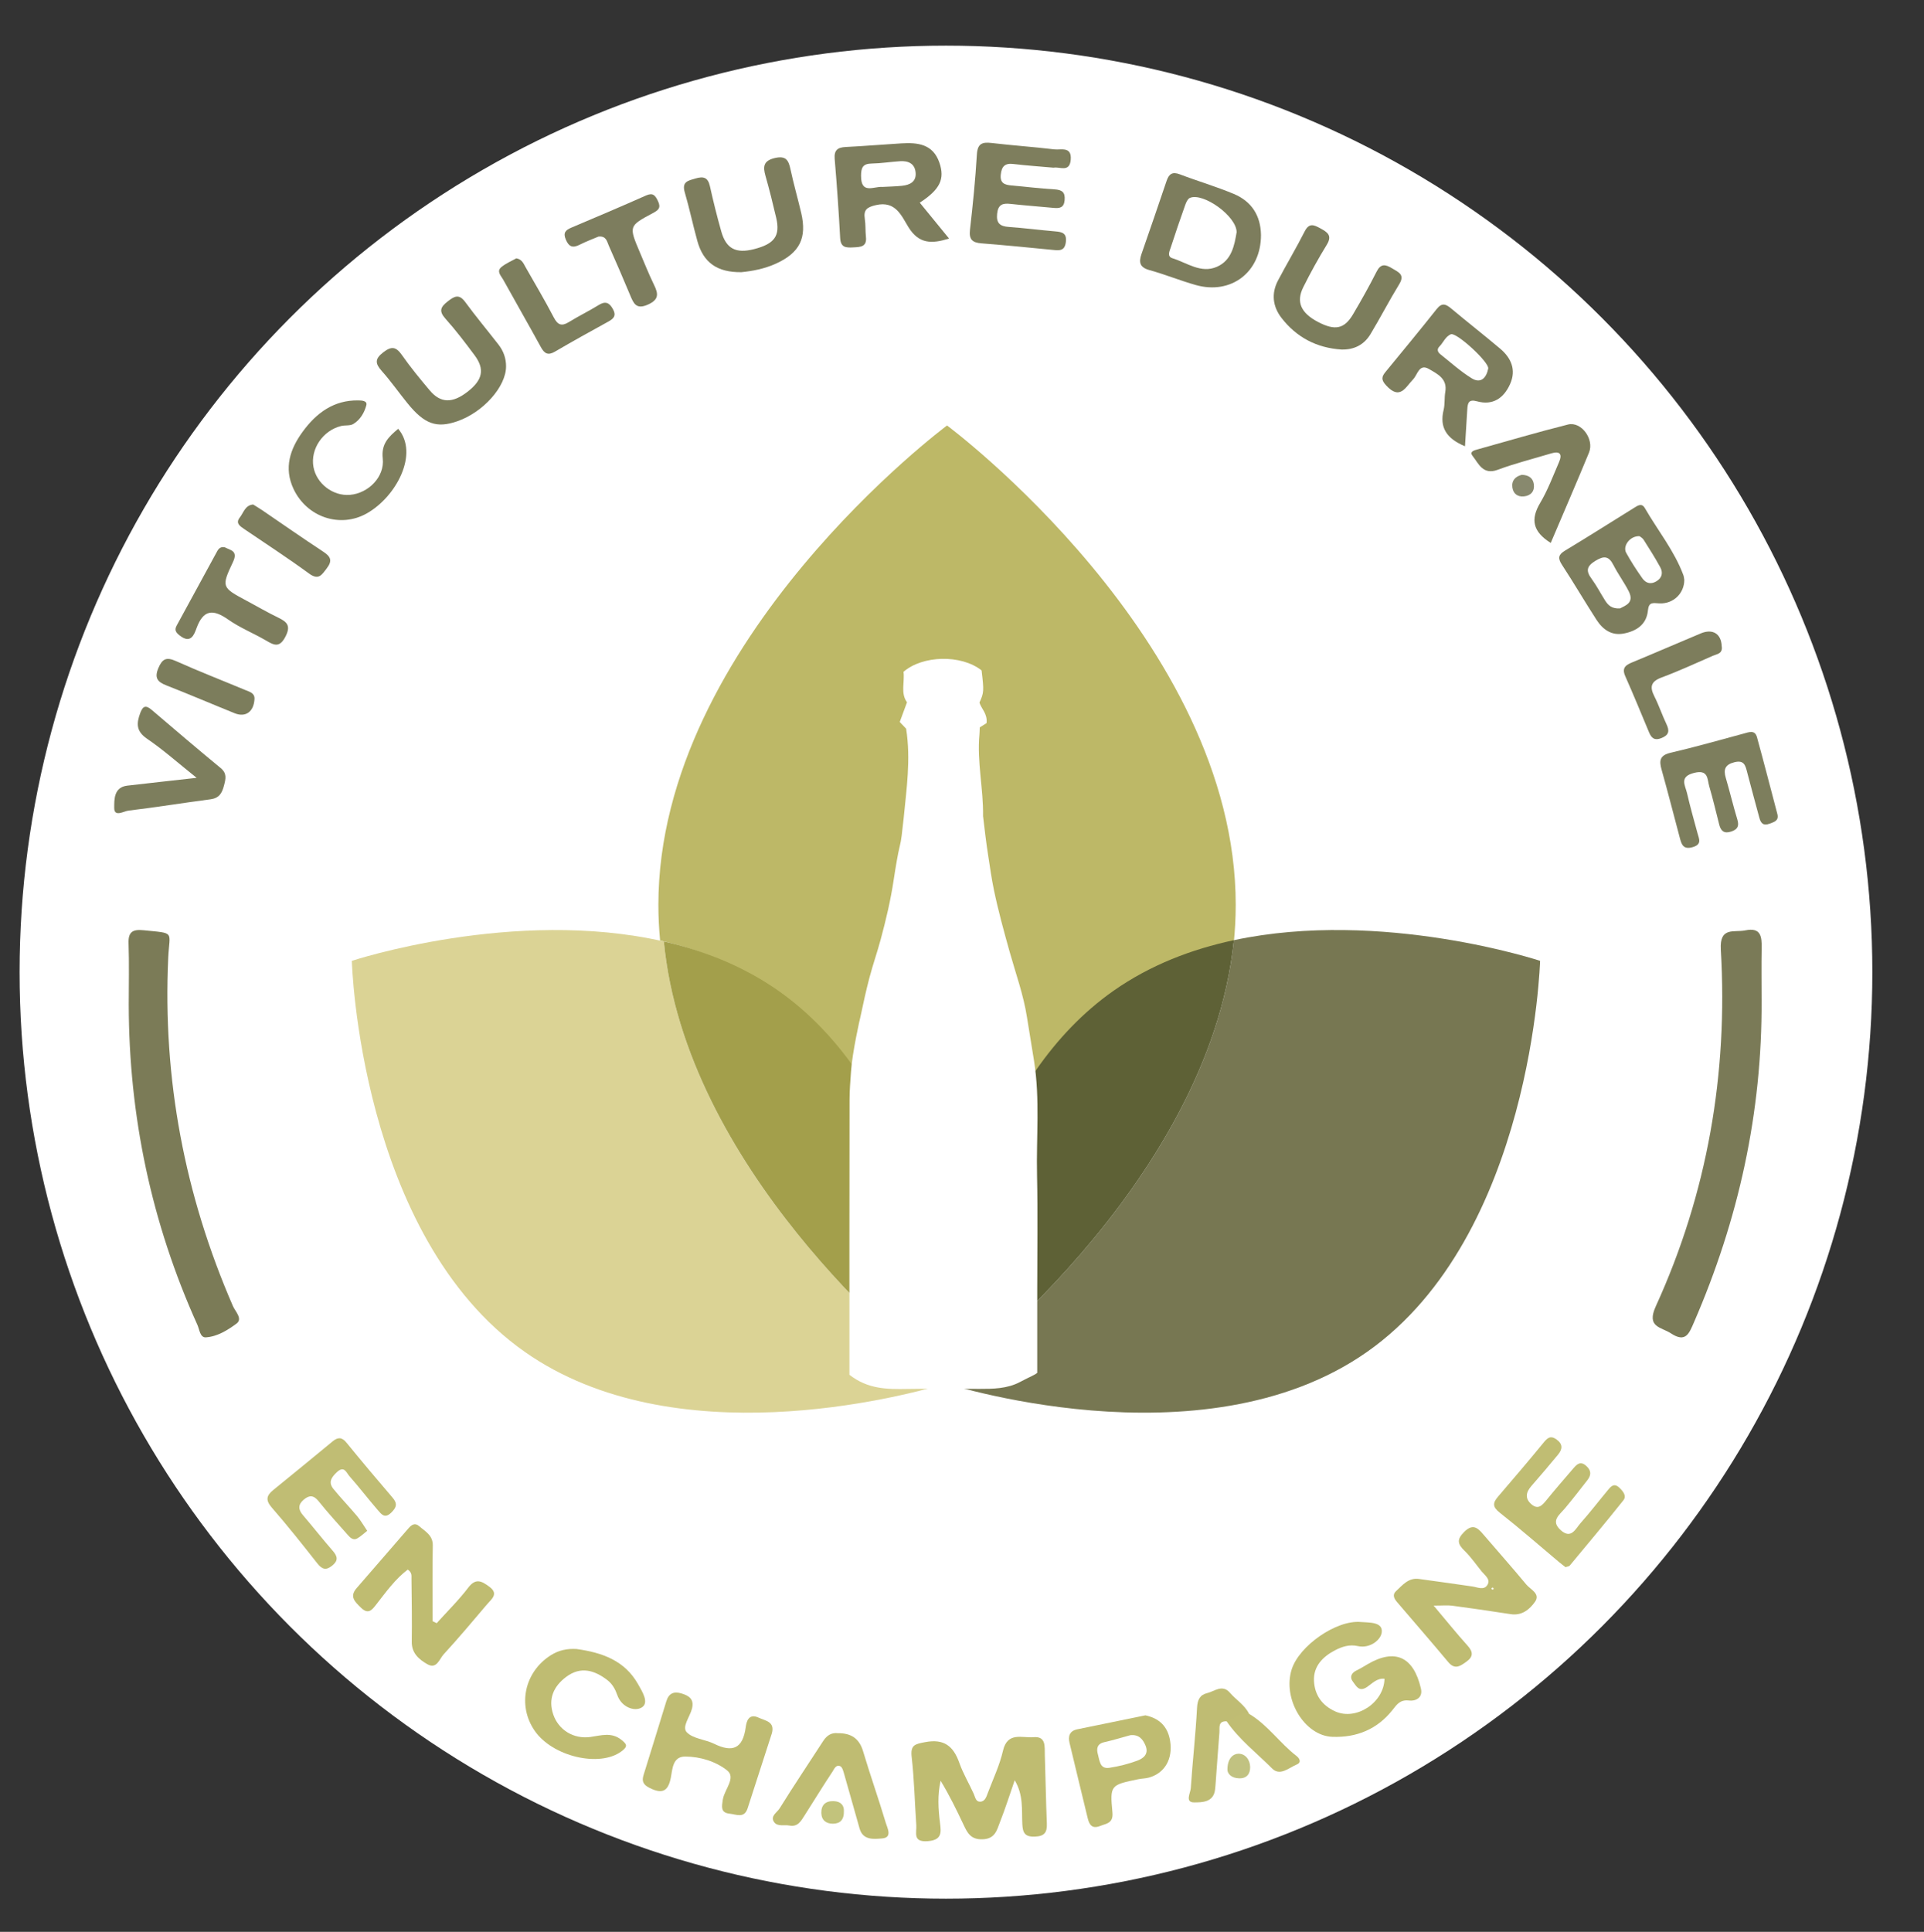 <?xml version="1.0" encoding="utf-8"?>
<!-- Generator: Adobe Illustrator 27.9.0, SVG Export Plug-In . SVG Version: 6.00 Build 0)  -->
<svg version="1.1" xmlns="http://www.w3.org/2000/svg" xmlns:xlink="http://www.w3.org/1999/xlink" x="0px" y="0px" width="120px"
	 height="120.47px" viewBox="0 0 120 120.47" enable-background="new 0 0 120 120.47" xml:space="preserve">
<rect x="0" y="0" width="120" height="120.47" fill="#333333" stroke="none"/>
<g id="Calque_3" display="none">
	
		<rect x="-185.5" y="-188.207" display="inline" fill-rule="evenodd" clip-rule="evenodd" fill="#696968" width="493" height="495.883"/>
</g>
<g id="Calque_4">
	<circle fill-rule="evenodd" clip-rule="evenodd" fill="#FFFFFF" cx="59" cy="60.624" r="57.778"/>
</g>
<g id="Calque_5">
	<g>
		<path fill-rule="evenodd" clip-rule="evenodd" fill="#7B7B57" d="M8.03,62.647c0-1.275,0.032-2.551-0.012-3.824
			C7.992,58.088,8.3,57.944,8.96,58.011c2,0.203,1.61,0.033,1.532,1.723c-0.345,7.551,1.022,14.782,4.034,21.71
			c0.151,0.349,0.63,0.796,0.223,1.097c-0.554,0.409-1.199,0.813-1.913,0.857c-0.36,0.022-0.394-0.491-0.526-0.784
			C9.445,76.268,8.04,69.598,8.03,62.647z"/>
		<path fill-rule="evenodd" clip-rule="evenodd" fill="#7A7A57" d="M109.87,62.383c0.039,6.998-1.439,13.686-4.225,20.096
			c-0.29,0.667-0.507,1.275-1.416,0.677c-0.63-0.414-1.557-0.378-0.957-1.695c3.22-7.057,4.51-14.508,4.056-22.237
			c-0.085-1.457,0.819-1.059,1.529-1.206c0.967-0.2,1.031,0.385,1.017,1.101C109.854,60.207,109.87,61.295,109.87,62.383z"/>
		<path fill-rule="evenodd" clip-rule="evenodd" fill="#BFBC71" d="M63.287,111.017c-0.302,0.87-0.58,1.75-0.917,2.606
			c-0.194,0.493-0.295,1.049-1.085,1.076c-0.754,0.026-0.957-0.418-1.201-0.935c-0.429-0.908-0.869-1.811-1.416-2.716
			c-0.202,0.873-0.152,1.754-0.039,2.637c0.077,0.602,0.116,1.06-0.759,1.13c-0.962,0.078-0.688-0.536-0.72-0.997
			c-0.099-1.418-0.128-2.844-0.289-4.255c-0.086-0.755,0.214-0.803,0.84-0.923c1.186-0.227,1.767,0.254,2.136,1.301
			c0.234,0.663,0.604,1.278,0.895,1.923c0.092,0.203,0.119,0.485,0.384,0.489c0.316,0.004,0.402-0.301,0.493-0.541
			c0.33-0.873,0.739-1.73,0.946-2.632c0.278-1.211,1.204-0.786,1.9-0.849c0.809-0.074,0.694,0.606,0.711,1.113
			c0.047,1.423,0.068,2.847,0.126,4.27c0.023,0.558-0.149,0.797-0.754,0.818c-0.629,0.021-0.751-0.252-0.776-0.792
			C63.718,112.856,63.842,111.949,63.287,111.017z"/>
		<path fill-rule="evenodd" clip-rule="evenodd" fill="#C0BD73" d="M86.352,104.688c-0.463-0.054-0.768,0.295-1.082,0.508
			c-0.516,0.35-0.683-0.066-0.883-0.318c-0.23-0.29-0.106-0.554,0.234-0.717c0.236-0.113,0.459-0.254,0.686-0.386
			c1.706-0.992,2.856-0.463,3.315,1.52c0.144,0.624-0.394,0.793-0.718,0.752c-0.575-0.072-0.769,0.226-1.058,0.593
			c-0.947,1.196-2.229,1.722-3.738,1.67c-1.754-0.06-3.138-2.379-2.54-4.223c0.472-1.455,2.777-3.076,4.301-2.94
			c0.494,0.044,1.381-0.023,1.311,0.638c-0.051,0.484-0.74,1.035-1.498,0.864c-0.518-0.117-0.986,0.04-1.409,0.259
			c-0.766,0.396-1.368,1.003-1.319,1.925c0.046,0.859,0.493,1.518,1.331,1.893C84.589,107.31,86.317,106.185,86.352,104.688z"/>
		<path fill-rule="evenodd" clip-rule="evenodd" fill="#BFBC72" d="M89.417,100.126c0.821,0.974,1.444,1.752,2.111,2.49
			c0.358,0.397,0.373,0.693-0.07,1.009c-0.377,0.269-0.714,0.523-1.13,0.024c-1.049-1.257-2.126-2.49-3.188-3.736
			c-0.179-0.21-0.324-0.456-0.07-0.69c0.406-0.375,0.775-0.848,1.426-0.76c1.11,0.15,2.22,0.309,3.329,0.468
			c0.322,0.046,0.711,0.252,0.933-0.076c0.242-0.358-0.134-0.601-0.34-0.853c-0.354-0.433-0.672-0.905-1.072-1.291
			c-0.44-0.425-0.5-0.713-0.02-1.186c0.532-0.523,0.829-0.258,1.178,0.149c0.898,1.046,1.813,2.079,2.694,3.139
			c0.26,0.313,0.894,0.571,0.54,1.075c-0.328,0.468-0.813,0.881-1.516,0.771c-1.215-0.19-2.434-0.365-3.653-0.528
			C90.284,100.093,89.988,100.126,89.417,100.126z"/>
		<path fill-rule="evenodd" clip-rule="evenodd" fill="#BFBC71" d="M27.236,101.222c0.662-0.736,1.375-1.434,1.972-2.221
			c0.48-0.633,0.869-0.379,1.317-0.049c0.597,0.442,0.128,0.769-0.142,1.087c-0.893,1.054-1.782,2.112-2.716,3.129
			c-0.262,0.285-0.428,0.952-1.022,0.608c-0.512-0.296-0.975-0.68-0.964-1.401c0.02-1.312-0.004-2.625-0.018-3.937
			c-0.002-0.175,0.041-0.378-0.233-0.559c-0.776,0.589-1.351,1.393-1.955,2.167c-0.278,0.356-0.506,0.66-0.971,0.201
			c-0.374-0.369-0.722-0.683-0.258-1.214c1.079-1.238,2.151-2.483,3.227-3.724c0.186-0.214,0.4-0.374,0.668-0.139
			c0.379,0.333,0.865,0.562,0.852,1.215c-0.033,1.57-0.011,3.142-0.011,4.712C27.067,101.14,27.152,101.181,27.236,101.222z"/>
		<path fill-rule="evenodd" clip-rule="evenodd" fill="#7E7E5D" d="M65.714,10.458c-0.873-0.078-1.696-0.133-2.514-0.231
			c-0.536-0.065-0.732,0.164-0.783,0.669c-0.054,0.534,0.251,0.632,0.666,0.669c0.896,0.08,1.789,0.191,2.685,0.244
			c0.468,0.028,0.678,0.174,0.633,0.676c-0.044,0.484-0.325,0.515-0.698,0.479c-0.895-0.086-1.792-0.151-2.685-0.25
			c-0.486-0.054-0.767,0.042-0.827,0.61c-0.065,0.608,0.187,0.79,0.738,0.829c0.971,0.069,1.938,0.195,2.908,0.278
			c0.425,0.037,0.707,0.119,0.64,0.664c-0.068,0.554-0.389,0.531-0.793,0.491c-1.491-0.147-2.981-0.294-4.474-0.411
			c-0.563-0.044-0.783-0.24-0.713-0.843c0.18-1.562,0.337-3.129,0.431-4.698c0.041-0.682,0.332-0.786,0.918-0.717
			c1.302,0.153,2.611,0.242,3.913,0.398c0.412,0.049,1.091-0.204,1.023,0.64C66.713,10.789,66.073,10.375,65.714,10.458z"/>
		<path fill-rule="evenodd" clip-rule="evenodd" fill="#7D7E5D" d="M110.853,50.758c0.107,0.425-0.185,0.495-0.484,0.607
			c-0.395,0.148-0.547-0.028-0.639-0.372c-0.25-0.941-0.515-1.878-0.756-2.821c-0.11-0.427-0.185-0.795-0.799-0.639
			c-0.583,0.148-0.693,0.448-0.538,0.976c0.254,0.862,0.46,1.737,0.721,2.597c0.126,0.416,0.01,0.621-0.393,0.752
			c-0.431,0.14-0.633-0.037-0.734-0.427c-0.205-0.798-0.391-1.601-0.623-2.391c-0.132-0.445-0.042-1.068-0.941-0.844
			c-0.954,0.238-0.559,0.778-0.447,1.265c0.193,0.839,0.428,1.668,0.654,2.499c0.098,0.362,0.289,0.695-0.299,0.867
			c-0.612,0.179-0.702-0.194-0.812-0.606c-0.376-1.411-0.737-2.827-1.132-4.233c-0.159-0.566-0.104-0.89,0.566-1.046
			c1.532-0.357,3.046-0.788,4.564-1.198c0.334-0.09,0.694-0.246,0.825,0.236C110.022,47.57,110.433,49.165,110.853,50.758z"/>
		<path fill-rule="evenodd" clip-rule="evenodd" fill="#C0BD74" d="M22.904,95.462c-0.214,0.166-0.402,0.352-0.624,0.476
			c-0.239,0.133-0.423-0.031-0.577-0.206c-0.613-0.7-1.248-1.383-1.826-2.11c-0.316-0.397-0.591-0.395-0.936-0.1
			c-0.351,0.3-0.353,0.605-0.05,0.958c0.631,0.736,1.228,1.5,1.864,2.23c0.304,0.348,0.353,0.61-0.039,0.926
			c-0.389,0.313-0.634,0.225-0.926-0.145c-0.924-1.174-1.852-2.346-2.833-3.472c-0.405-0.464-0.346-0.752,0.088-1.103
			c1.244-1.006,2.477-2.025,3.713-3.041c0.316-0.259,0.565-0.264,0.849,0.085c0.943,1.158,1.906,2.3,2.878,3.434
			c0.319,0.372,0.249,0.612-0.091,0.941c-0.397,0.385-0.61,0.089-0.815-0.148c-0.61-0.704-1.177-1.445-1.793-2.144
			c-0.177-0.202-0.314-0.67-0.772-0.241c-0.353,0.33-0.549,0.64-0.218,1.047c0.471,0.579,0.993,1.118,1.473,1.69
			C22.481,94.79,22.645,95.081,22.904,95.462z"/>
		<path fill-rule="evenodd" clip-rule="evenodd" fill="#C0BD73" d="M97.642,97.728c-0.12-0.093-0.267-0.2-0.406-0.317
			c-1.23-1.031-2.437-2.091-3.698-3.082c-0.457-0.359-0.439-0.61-0.106-0.997c0.949-1.107,1.896-2.216,2.82-3.344
			c0.243-0.297,0.433-0.503,0.822-0.228c0.409,0.29,0.383,0.61,0.102,0.949c-0.548,0.661-1.101,1.318-1.667,1.963
			c-0.36,0.409-0.397,0.808,0.034,1.157c0.41,0.332,0.66,0.024,0.914-0.287c0.541-0.664,1.102-1.312,1.661-1.961
			c0.231-0.269,0.456-0.504,0.833-0.152c0.321,0.3,0.283,0.58,0.051,0.879c-0.459,0.59-0.918,1.181-1.398,1.754
			c-0.349,0.416-0.912,0.78-0.259,1.363c0.653,0.582,0.92-0.091,1.231-0.44c0.595-0.667,1.138-1.379,1.71-2.066
			c0.197-0.238,0.391-0.458,0.725-0.134c0.24,0.233,0.452,0.509,0.238,0.777c-1.094,1.375-2.224,2.72-3.347,4.071
			C97.861,97.682,97.766,97.685,97.642,97.728z"/>
		<path fill-rule="evenodd" clip-rule="evenodd" fill="#BFBC73" d="M48.144,108.083c-0.505,1.562-1.007,3.124-1.515,4.684
			c-0.211,0.648-0.704,0.376-1.126,0.334c-0.574-0.058-0.479-0.458-0.429-0.835c0.005-0.037,0.016-0.073,0.023-0.11
			c0.121-0.596,0.811-1.31,0.256-1.751c-0.704-0.56-1.68-0.864-2.619-0.866c-0.789-0.002-0.789,0.785-0.898,1.334
			c-0.175,0.885-0.583,0.999-1.342,0.611c-0.394-0.201-0.47-0.423-0.355-0.794c0.474-1.532,0.951-3.063,1.419-4.596
			c0.151-0.496,0.464-0.636,0.944-0.491c0.479,0.145,0.808,0.357,0.655,0.957c-0.128,0.501-0.642,1.13-0.325,1.463
			c0.39,0.41,1.148,0.445,1.708,0.72c1.158,0.568,1.79,0.297,1.97-1.029c0.045-0.333,0.17-0.899,0.808-0.599
			C47.738,107.312,48.337,107.354,48.144,108.083z"/>
		<path fill-rule="evenodd" clip-rule="evenodd" fill="#7D7D5D" d="M46.238,16.973c-1.511,0.018-2.37-0.598-2.743-1.94
			c-0.281-1.009-0.492-2.037-0.787-3.041c-0.199-0.675,0.228-0.73,0.681-0.864c0.486-0.144,0.766-0.065,0.887,0.477
			c0.211,0.949,0.445,1.894,0.71,2.829c0.308,1.083,0.915,1.392,2.049,1.101c1.275-0.327,1.639-0.831,1.376-1.953
			c-0.205-0.874-0.419-1.746-0.666-2.609c-0.169-0.59-0.13-0.954,0.59-1.12c0.685-0.157,0.847,0.143,0.966,0.702
			c0.195,0.914,0.456,1.813,0.67,2.723c0.367,1.565-0.097,2.483-1.557,3.153C47.689,16.765,46.921,16.907,46.238,16.973z"/>
		<path fill-rule="evenodd" clip-rule="evenodd" fill="#7C7D5C" d="M31.563,22.849c-0.001,1.265-1.424,2.863-3.049,3.424
			c-1.287,0.445-2.042,0.177-3.097-1.123c-0.543-0.669-1.039-1.379-1.611-2.021c-0.414-0.465-0.43-0.751,0.096-1.156
			c0.512-0.394,0.795-0.362,1.164,0.166c0.536,0.766,1.134,1.491,1.737,2.207c0.675,0.802,1.416,0.815,2.356,0.085
			c0.946-0.734,1.091-1.403,0.439-2.28c-0.581-0.781-1.172-1.56-1.821-2.284c-0.426-0.476-0.287-0.733,0.145-1.07
			c0.407-0.317,0.704-0.496,1.095,0.038c0.663,0.907,1.387,1.768,2.076,2.657C31.401,21.888,31.565,22.342,31.563,22.849z"/>
		<path fill-rule="evenodd" clip-rule="evenodd" fill="#7E7E5D" d="M24.834,26.74c1.314,1.544-0.119,4.24-1.96,5.278
			c-1.652,0.932-3.728,0.243-4.563-1.52C17.69,29.187,18.09,28,18.879,26.92c0.854-1.168,1.944-1.982,3.481-1.951
			c0.2,0.004,0.562,0.017,0.489,0.3c-0.121,0.466-0.386,0.913-0.812,1.171c-0.205,0.124-0.513,0.064-0.765,0.126
			c-1.143,0.285-1.919,1.442-1.722,2.549c0.186,1.047,1.224,1.838,2.285,1.744c1.147-0.102,2.166-1.123,2.037-2.267
			C23.767,27.665,24.258,27.227,24.834,26.74z"/>
		<path fill-rule="evenodd" clip-rule="evenodd" fill="#7C7D5C" d="M83.669,21.797c-1.541-0.098-2.805-0.758-3.745-1.976
			c-0.543-0.703-0.643-1.517-0.216-2.328c0.541-1.027,1.138-2.024,1.663-3.059c0.28-0.551,0.575-0.416,0.986-0.191
			c0.446,0.244,0.746,0.445,0.395,1.019c-0.528,0.861-1.02,1.748-1.469,2.652c-0.458,0.921-0.141,1.605,0.919,2.162
			c1.058,0.555,1.643,0.444,2.184-0.471c0.514-0.87,1.011-1.752,1.466-2.654c0.266-0.527,0.551-0.474,0.975-0.216
			c0.4,0.243,0.814,0.384,0.439,0.995c-0.626,1.02-1.174,2.088-1.793,3.113C85.075,21.501,84.455,21.818,83.669,21.797z"/>
		<path fill-rule="evenodd" clip-rule="evenodd" fill="#BFBC72" d="M35.967,102.833c1.564,0.219,2.989,0.703,3.828,2.191
			c0.264,0.468,0.723,1.178,0.212,1.465c-0.449,0.252-1.242-0.028-1.507-0.785c-0.123-0.354-0.302-0.687-0.612-0.927
			c-0.814-0.627-1.674-0.88-2.573-0.207c-0.789,0.59-1.144,1.375-0.804,2.357c0.331,0.956,1.267,1.535,2.308,1.392
			c0.667-0.092,1.313-0.319,1.932,0.174c0.341,0.271,0.436,0.404,0.006,0.724c-1.357,1.011-4.303,0.33-5.416-1.296
			c-1.084-1.583-0.62-3.666,1.012-4.699C34.861,102.901,35.381,102.798,35.967,102.833z"/>
		<path fill-rule="evenodd" clip-rule="evenodd" fill="#7D7D5B" d="M96.719,33.858c-1.122-0.704-1.27-1.466-0.659-2.493
			c0.475-0.799,0.803-1.686,1.175-2.543c0.216-0.498,0.067-0.716-0.492-0.547c-1.11,0.336-2.24,0.614-3.323,1.019
			c-0.93,0.347-1.19-0.374-1.576-0.865c-0.217-0.275,0.119-0.351,0.326-0.409c1.873-0.522,3.74-1.074,5.626-1.547
			c0.827-0.208,1.653,0.916,1.311,1.75C98.339,30.087,97.535,31.938,96.719,33.858z"/>
		<path fill-rule="evenodd" clip-rule="evenodd" fill="#BFBC72" d="M52.257,108.082c0.809-0.006,1.331,0.312,1.572,1.122
			c0.446,1.496,0.969,2.969,1.416,4.464c0.099,0.332,0.433,0.928-0.233,0.978c-0.477,0.036-1.182,0.138-1.397-0.61
			c-0.327-1.14-0.64-2.283-0.969-3.422c-0.049-0.17-0.111-0.411-0.237-0.471c-0.271-0.128-0.386,0.186-0.488,0.339
			c-0.598,0.898-1.158,1.821-1.739,2.729c-0.22,0.344-0.422,0.733-0.949,0.63c-0.323-0.063-0.739,0.085-0.951-0.213
			c-0.264-0.371,0.187-0.604,0.341-0.853c0.881-1.421,1.817-2.807,2.724-4.212C51.572,108.218,51.859,108.038,52.257,108.082z"/>
		<path fill-rule="evenodd" clip-rule="evenodd" fill="#7D7E5D" d="M12.265,48.506c-1.168-0.932-2.083-1.751-3.089-2.435
			c-0.686-0.467-0.674-0.949-0.427-1.612c0.175-0.468,0.367-0.486,0.715-0.189c1.424,1.213,2.846,2.43,4.291,3.619
			c0.407,0.335,0.329,0.66,0.218,1.089c-0.126,0.488-0.304,0.796-0.853,0.868c-1.706,0.223-3.405,0.502-5.113,0.705
			c-0.284,0.034-0.888,0.428-0.883-0.173c0.004-0.491-0.041-1.285,0.815-1.385C9.276,48.837,10.614,48.692,12.265,48.506z"/>
		<path fill-rule="evenodd" clip-rule="evenodd" fill="#7D7D5D" d="M14.016,34.129c0.344,0.184,0.851,0.206,0.517,0.914
			c-0.742,1.571-0.703,1.589,0.85,2.421c0.659,0.353,1.306,0.73,1.977,1.055c0.553,0.267,0.792,0.51,0.442,1.185
			c-0.376,0.725-0.725,0.522-1.224,0.231c-0.774-0.451-1.622-0.79-2.35-1.302c-0.944-0.664-1.549-0.616-1.97,0.54
			c-0.151,0.416-0.363,0.983-1.03,0.471c-0.246-0.189-0.369-0.34-0.205-0.639c0.843-1.54,1.68-3.085,2.521-4.626
			C13.636,34.209,13.765,34.078,14.016,34.129z"/>
		<path fill-rule="evenodd" clip-rule="evenodd" fill="#7D7D5E" d="M37.322,14.755c-0.35,0.15-0.772,0.304-1.17,0.507
			c-0.426,0.216-0.665,0.139-0.861-0.32c-0.189-0.443-0.001-0.6,0.358-0.752c1.55-0.656,3.1-1.312,4.637-1.996
			c0.435-0.193,0.577-0.021,0.751,0.344c0.206,0.431,0.024,0.569-0.33,0.758c-1.493,0.797-1.488,0.811-0.801,2.435
			c0.291,0.688,0.57,1.383,0.896,2.054c0.271,0.556,0.288,0.904-0.39,1.209c-0.734,0.33-0.896-0.075-1.111-0.59
			c-0.431-1.036-0.878-2.065-1.333-3.091C37.855,15.058,37.815,14.699,37.322,14.755z"/>
		<path fill-rule="evenodd" clip-rule="evenodd" fill="#7D7E5D" d="M32.205,16.109c0.357,0.065,0.448,0.328,0.575,0.552
			c0.591,1.04,1.204,2.068,1.756,3.128c0.249,0.478,0.49,0.576,0.949,0.293c0.604-0.373,1.246-0.684,1.85-1.058
			c0.417-0.259,0.657-0.167,0.889,0.245c0.232,0.412,0.059,0.597-0.288,0.788c-1.115,0.611-2.226,1.23-3.324,1.871
			c-0.433,0.253-0.655,0.125-0.877-0.281c-0.772-1.411-1.574-2.804-2.352-4.211c-0.132-0.238-0.44-0.516-0.107-0.786
			C31.562,16.417,31.917,16.272,32.205,16.109z"/>
		<path fill-rule="evenodd" clip-rule="evenodd" fill="#7D7D5C" d="M107.383,40.293c0.077,0.477-0.298,0.491-0.548,0.6
			c-1.06,0.463-2.112,0.951-3.196,1.353c-0.663,0.247-0.761,0.576-0.459,1.172c0.285,0.565,0.487,1.172,0.759,1.744
			c0.201,0.421,0.154,0.678-0.314,0.865c-0.422,0.169-0.619,0.011-0.772-0.354c-0.488-1.171-0.97-2.345-1.484-3.504
			c-0.244-0.551,0.057-0.711,0.487-0.887c1.415-0.582,2.816-1.198,4.229-1.786C106.832,39.186,107.355,39.534,107.383,40.293z"/>
		<path fill-rule="evenodd" clip-rule="evenodd" fill="#BFBC73" d="M76.507,107.342c-0.554-0.027-0.428,0.397-0.452,0.702
			c-0.082,1.003-0.15,2.008-0.224,3.011c-0.014,0.186-0.026,0.373-0.049,0.558c-0.1,0.792-0.831,0.783-1.296,0.786
			c-0.598,0.004-0.238-0.582-0.217-0.885c0.112-1.675,0.302-3.345,0.391-5.021c0.027-0.5,0.178-0.801,0.627-0.909
			c0.467-0.112,0.949-0.577,1.429-0.019c0.385,0.447,0.918,0.758,1.188,1.309C77.489,107.182,77.107,107.587,76.507,107.342z"/>
		<path fill-rule="evenodd" clip-rule="evenodd" fill="#7C7D5C" d="M15.872,43.602c-0.047,0.783-0.553,1.151-1.234,0.877
			c-1.422-0.574-2.832-1.179-4.26-1.737c-0.552-0.216-0.76-0.465-0.502-1.077c0.243-0.575,0.494-0.711,1.09-0.444
			c1.433,0.643,2.9,1.212,4.35,1.817C15.577,43.146,15.897,43.218,15.872,43.602z"/>
		<path fill-rule="evenodd" clip-rule="evenodd" fill="#7D7D5D" d="M15.789,31.461c0.193,0.122,0.386,0.235,0.57,0.36
			c1.262,0.859,2.513,1.736,3.79,2.574c0.462,0.303,0.611,0.551,0.231,1.048c-0.322,0.421-0.51,0.759-1.112,0.318
			c-1.322-0.967-2.698-1.86-4.053-2.781c-0.257-0.175-0.534-0.361-0.263-0.703C15.191,31.975,15.283,31.503,15.789,31.461z"/>
		<path fill-rule="evenodd" clip-rule="evenodd" fill="#C0BD73" d="M76.507,107.342c0.478-0.117,0.823-0.634,1.396-0.468
			c1.161,0.685,1.917,1.827,2.97,2.637c0.158,0.122,0.336,0.387,0.001,0.526c-0.491,0.204-1.038,0.742-1.533,0.246
			C78.381,109.321,77.286,108.481,76.507,107.342z"/>
		<path fill-rule="evenodd" clip-rule="evenodd" fill="#C1C281" d="M76.555,110.371c-0.006-0.723,0.36-1.001,0.68-1.008
			c0.429-0.011,0.73,0.371,0.737,0.829c0.007,0.419-0.206,0.717-0.681,0.706C76.784,110.887,76.562,110.596,76.555,110.371z"/>
		<path fill-rule="evenodd" clip-rule="evenodd" fill="#C2C37C" d="M52.634,112.911c0.018,0.595-0.251,0.81-0.68,0.816
			c-0.429,0.006-0.718-0.223-0.728-0.667c-0.011-0.488,0.248-0.753,0.757-0.741C52.454,112.33,52.639,112.597,52.634,112.911z"/>
		<path fill-rule="evenodd" clip-rule="evenodd" fill="#88896E" d="M94.913,29.61c0.414,0.011,0.694,0.189,0.75,0.573
			c0.066,0.445-0.179,0.728-0.616,0.773c-0.381,0.039-0.663-0.16-0.719-0.553C94.266,29.953,94.524,29.711,94.913,29.61z"/>
		<path fill-rule="evenodd" clip-rule="evenodd" fill="#7D7D5D" d="M104.991,35.861c-0.569-1.526-1.6-2.787-2.403-4.179
			c-0.194-0.336-0.452-0.149-0.67-0.013c-1.434,0.888-2.856,1.794-4.301,2.664c-0.425,0.256-0.47,0.471-0.199,0.885
			c0.738,1.129,1.42,2.293,2.151,3.427c0.388,0.603,0.934,1.007,1.695,0.864c0.791-0.149,1.429-0.556,1.516-1.43
			c0.056-0.561,0.3-0.473,0.722-0.453c0.878,0.042,1.553-0.642,1.547-1.469C105.035,36.08,105.029,35.964,104.991,35.861z
			 M101.045,37.939c-0.552,0.035-0.765-0.224-0.948-0.513c-0.278-0.439-0.516-0.907-0.824-1.324c-0.364-0.495-0.33-0.785,0.235-1.13
			c0.548-0.334,0.838-0.293,1.127,0.274c0.286,0.561,0.668,1.072,0.952,1.634C101.945,37.59,101.379,37.759,101.045,37.939z
			 M103.324,36.242c-0.351,0.219-0.667,0.134-0.883-0.169c-0.366-0.515-0.711-1.048-1.016-1.601
			c-0.234-0.424,0.241-1.065,0.833-1.036c0.045,0.038,0.182,0.108,0.253,0.22c0.358,0.565,0.719,1.13,1.038,1.717
			C103.726,35.697,103.677,36.022,103.324,36.242z"/>
		<path fill-rule="evenodd" clip-rule="evenodd" fill="#FFFFFE" d="M93.168,99.075c-0.029,0.02-0.06,0.06-0.085,0.056
			c-0.026-0.003-0.047-0.048-0.07-0.075c0.029-0.02,0.059-0.059,0.086-0.057C93.124,99.003,93.145,99.048,93.168,99.075z"/>
		<path fill-rule="evenodd" clip-rule="evenodd" fill="#7D7D5D" d="M57.366,12.639c1.266-0.826,1.575-1.474,1.225-2.494
			c-0.401-1.168-1.353-1.265-2.375-1.204c-1.157,0.069-2.313,0.169-3.47,0.226C52.232,9.192,52.013,9.37,52.06,9.92
			c0.138,1.64,0.254,3.282,0.341,4.925c0.033,0.619,0.387,0.603,0.836,0.581c0.446-0.022,0.84-0.037,0.771-0.656
			c-0.041-0.371-0.013-0.751-0.07-1.119c-0.09-0.575,0.142-0.734,0.7-0.862c1.231-0.283,1.593,0.684,2.024,1.38
			c0.648,1.047,1.445,1.048,2.532,0.707C58.543,14.08,57.957,13.363,57.366,12.639z M56.268,11.585
			c-0.407,0.044-0.819,0.049-1.229,0.072c-0.536-0.044-1.338,0.482-1.335-0.685c0.001-0.501,0.098-0.764,0.656-0.773
			c0.595-0.01,1.187-0.108,1.783-0.146c0.503-0.032,0.91,0.145,0.964,0.701C57.163,11.331,56.758,11.532,56.268,11.585z"/>
		<path fill-rule="evenodd" clip-rule="evenodd" fill="#7D7D5D" d="M93.565,21.742c-1.002-0.845-2.037-1.651-3.041-2.493
			c-0.339-0.284-0.584-0.399-0.918,0.023c-1.047,1.321-2.121,2.619-3.191,3.922c-0.247,0.301-0.282,0.492,0.037,0.838
			c0.866,0.943,1.196,0.132,1.697-0.391c0.262-0.274,0.364-0.988,0.973-0.631c0.524,0.306,1.165,0.602,1.02,1.433
			c-0.064,0.368-0.016,0.758-0.103,1.118c-0.265,1.092,0.171,1.784,1.333,2.268c0.051-0.828,0.095-1.57,0.144-2.311
			c0.025-0.371,0.074-0.641,0.6-0.494c0.995,0.278,1.68-0.197,2.072-1.081C94.578,23.066,94.255,22.324,93.565,21.742z
			 M91.796,23.594c-0.697-0.428-1.313-0.99-1.958-1.501c-0.162-0.128-0.24-0.301-0.069-0.475c0.258-0.262,0.387-0.651,0.744-0.781
			c0.421-0.046,2.378,1.766,2.307,2.146C92.713,23.541,92.371,23.947,91.796,23.594z"/>
		<path fill-rule="evenodd" clip-rule="evenodd" fill="#7D7D5D" d="M76.958,12.096c-1.101-0.461-2.254-0.798-3.371-1.224
			c-0.471-0.179-0.682-0.021-0.828,0.412c-0.514,1.525-1.039,3.045-1.567,4.565c-0.177,0.511-0.104,0.828,0.496,0.994
			c0.973,0.269,1.912,0.654,2.883,0.929c2.221,0.63,4.085-0.811,4.076-3.12C78.629,13.44,78.057,12.557,76.958,12.096z
			 M75.894,16.639c-0.994,0.431-1.867-0.256-2.771-0.536c-0.351-0.109-0.176-0.447-0.102-0.676c0.287-0.886,0.589-1.767,0.901-2.644
			c0.059-0.165,0.157-0.385,0.295-0.443c0.828-0.348,2.906,1.138,2.912,2.137C76.992,15.3,76.822,16.236,75.894,16.639z"/>
		<path fill-rule="evenodd" clip-rule="evenodd" fill="#BFBC71" d="M72.981,108.572c-0.147-0.939-0.706-1.426-1.543-1.603
			c-1.46,0.3-2.853,0.586-4.247,0.871c-0.487,0.099-0.582,0.436-0.484,0.847c0.369,1.564,0.757,3.124,1.131,4.687
			c0.102,0.428,0.281,0.693,0.777,0.494c0.397-0.159,0.834-0.16,0.767-0.855c-0.162-1.697-0.114-1.703,1.617-2.061
			c0.22-0.045,0.452-0.042,0.667-0.103C72.661,110.564,73.154,109.675,72.981,108.572z M70.919,109.801
			c-0.558,0.205-1.145,0.353-1.733,0.441c-0.594,0.089-0.601-0.458-0.707-0.829c-0.098-0.344-0.071-0.665,0.395-0.77
			c0.547-0.123,1.084-0.289,1.625-0.436c0.517-0.055,0.776,0.229,0.949,0.65C71.667,109.393,71.305,109.66,70.919,109.801z"/>
	</g>
</g>
<g id="Calque_3_-_copie">
	<g>
		<g>
			<path fill="#BDB867" d="M58.893,83.486c0.625-5.185,2.836-16.119,10.551-21.535c2.29-1.608,4.872-2.593,7.505-3.155
				c0.08-0.781,0.123-1.57,0.123-2.367c0-16.511-18.005-29.896-18.005-29.896S41.063,39.918,41.063,56.429
				c0,0.748,0.038,1.489,0.108,2.223c2.507,0.574,4.958,1.54,7.143,3.074C56.144,67.222,58.305,78.399,58.893,83.486z"/>
			<path fill="#DBD395" d="M41.405,58.711c-9.343-2.137-19.461,1.208-19.461,1.208s0.466,17.139,10.793,24.388
				c9.311,6.536,23.456,2.804,26.151,2.005c0.002-0.054,0.006-0.134,0.011-0.24C56.377,84.085,42.753,72.745,41.405,58.711z"/>
			<path fill="#A39F4B" d="M58.899,86.072c0.023-0.447,0.084-1.335,0.227-2.527c-0.587-5.087-2.749-16.264-10.578-21.761
				c-2.185-1.534-4.636-2.5-7.143-3.074C42.753,72.745,56.377,84.085,58.899,86.072z"/>
			<path fill="#777752" d="M76.957,58.63c-1.574,15.404-17.882,27.528-17.882,27.528s-0.065-0.048-0.184-0.14
				c-0.064,0.019-0.14,0.043-0.23,0.069c-0.002,0.054-0.003,0.085-0.003,0.085s16.277,5.384,26.604-1.866
				c10.327-7.25,10.793-24.388,10.793-24.388S86.198,56.659,76.957,58.63z"/>
			<path fill="#5E6136" d="M58.9,83.32c0.188,1.623,0.215,2.628,0.215,2.628s-0.079,0.026-0.224,0.071
				c0.119,0.092,0.184,0.14,0.184,0.14S75.383,74.034,76.957,58.63c-2.633,0.562-5.215,1.547-7.505,3.155
				C61.737,67.201,59.526,78.135,58.9,83.32z"/>
			<path fill="#777752" d="M58.673,85.847c-0.005,0.106-0.009,0.186-0.011,0.241c0.09-0.027,0.166-0.05,0.23-0.069
				C58.833,85.972,58.759,85.915,58.673,85.847z"/>
			<path fill="#777752" d="M58.9,83.32c-0.143,1.192-0.204,2.08-0.227,2.527c0.086,0.068,0.16,0.125,0.219,0.171
				c0.145-0.045,0.224-0.071,0.224-0.071S59.088,84.943,58.9,83.32z"/>
		</g>
		<path fill-rule="evenodd" clip-rule="evenodd" fill="#FFFFFF" d="M52.979,85.732c0-5.666-0.005-11.409,0.007-17.152
			c0.001-0.588,0.05-1.153,0.091-1.761c0.081-1.207,0.57-3.356,0.578-3.365c0.214-1.003,0.357-1.664,0.569-2.474
			c0.208-0.795,0.492-1.605,0.705-2.397c0.329-1.222,0.619-2.432,0.817-3.756c0.115-0.775,0.27-1.648,0.348-1.955
			c0.147-0.581,0.146-0.83,0.264-1.811c0.178-1.863,0.459-3.679,0.158-5.619c-0.08-0.084-0.233-0.244-0.399-0.419
			c0.142-0.386,0.286-0.776,0.453-1.228c-0.417-0.567-0.133-1.272-0.218-1.899c1.18-1.031,3.591-1.097,4.869-0.09
			c0.155,1.286,0.148,1.393-0.133,2.008c0.124,0.398,0.513,0.694,0.442,1.282c-0.112,0.07-0.302,0.189-0.423,0.265
			c-0.01,0.226-0.01,0.336-0.02,0.444c-0.16,1.706,0.254,3.387,0.226,5.087c0.101,0.835,0.186,1.611,0.319,2.455
			c0.118,0.751,0.207,1.422,0.358,2.146c0.271,1.304,0.624,2.585,0.983,3.868c0.378,1.348,0.86,2.667,1.079,4.07
			c0.143,0.913,0.299,1.826,0.444,2.742c0.374,2.373,0.132,4.747,0.184,7.119c0.053,2.401,0.012,4.804,0.012,7.207
			c0,1.689,0,3.378,0,5.112c-0.173,0.149-0.413,0.22-1.084,0.576c-0.792,0.419-1.689,0.426-2.52,0.424
			c-1.502-0.004-3.004-0.022-4.505,0.005C55.345,86.638,54.126,86.633,52.979,85.732z"/>
	</g>
</g>
</svg>
